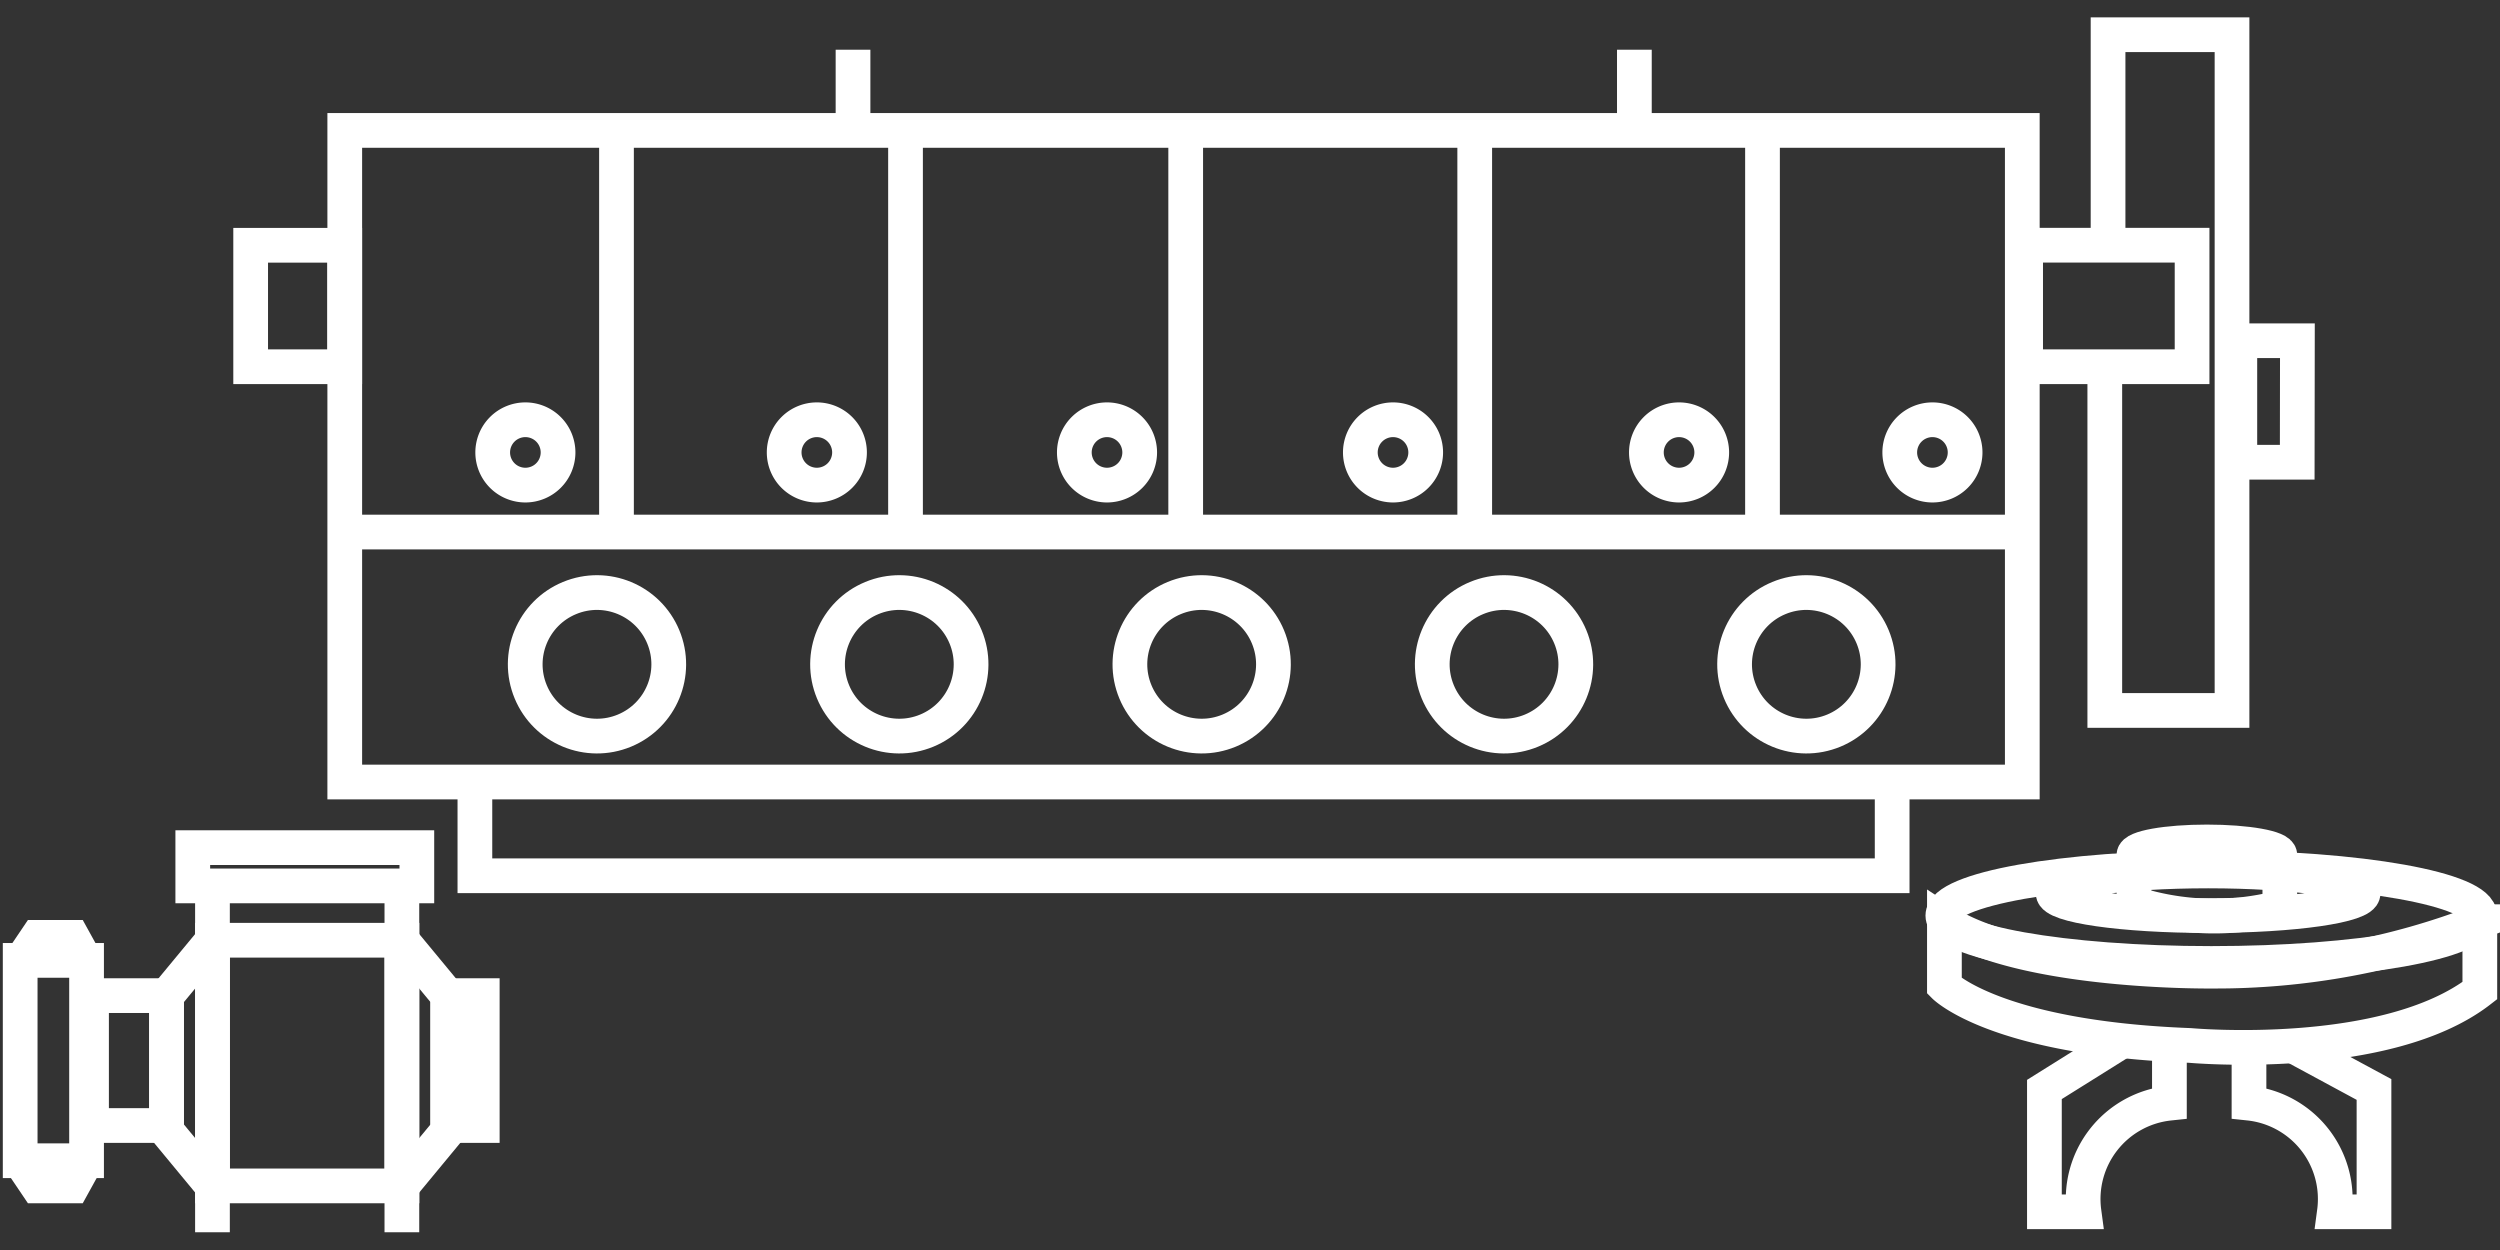 <svg xmlns="http://www.w3.org/2000/svg" xmlns:xlink="http://www.w3.org/1999/xlink" width="72" height="36" viewBox="0 0 72 36">
  <rect x="0" y="0" width="72" height="36" fill="#333333" stroke="none"/>
  <defs>
    <clipPath id="clip-高压">
      <rect width="72" height="36"/>
    </clipPath>
  </defs>
  <g id="高压" clip-path="url(#clip-高压)">
    <g id="组_5" data-name="组 5" transform="translate(-243.27 -305.421)">
      <path id="路径_35" data-name="路径 35" d="M304.981,328.966H256.668V310.2h48.313Z" transform="translate(-3.469 -1.023)" fill="none" stroke="#fff" stroke-miterlimit="10" stroke-width="1"/>
      <line id="直线_51" data-name="直线 51" x1="48.313" transform="translate(253.199 320.744)" fill="none" stroke="#fff" stroke-miterlimit="10" stroke-width="1"/>
      <path id="路径_36" data-name="路径 36" d="M261.807,335.93v2.7h40.817V336" transform="translate(-4.86 -7.987)" fill="none" stroke="#fff" stroke-miterlimit="10" stroke-width="1"/>
      <path id="路径_37" data-name="路径 37" d="M264.393,322.567a.941.941,0,1,1-.941-.941A.941.941,0,0,1,264.393,322.567Z" transform="translate(-5.051 -4.116)" fill="none" stroke="#fff" stroke-miterlimit="10" stroke-width="1"/>
      <circle id="椭圆_18" data-name="椭圆 18" cx="2.066" cy="2.066" r="2.066" transform="matrix(0.924, -0.383, 0.383, 0.924, 257.763, 323.436)" fill="none" stroke="#fff" stroke-miterlimit="10" stroke-width="1"/>
      <circle id="椭圆_19" data-name="椭圆 19" cx="2.066" cy="2.066" r="2.066" transform="matrix(0.924, -0.383, 0.383, 0.924, 266.47, 323.436)" fill="none" stroke="#fff" stroke-miterlimit="10" stroke-width="1"/>
      <circle id="椭圆_20" data-name="椭圆 20" cx="2.066" cy="2.066" r="2.066" transform="matrix(0.924, -0.383, 0.383, 0.924, 275.178, 323.436)" fill="none" stroke="#fff" stroke-miterlimit="10" stroke-width="1"/>
      <circle id="椭圆_21" data-name="椭圆 21" cx="2.066" cy="2.066" r="2.066" transform="matrix(0.924, -0.383, 0.383, 0.924, 283.886, 323.436)" fill="none" stroke="#fff" stroke-miterlimit="10" stroke-width="1"/>
      <circle id="椭圆_22" data-name="椭圆 22" cx="2.066" cy="2.066" r="2.066" transform="matrix(0.924, -0.383, 0.383, 0.924, 292.593, 323.436)" fill="none" stroke="#fff" stroke-miterlimit="10" stroke-width="1"/>
      <path id="路径_38" data-name="路径 38" d="M275.9,322.567a.941.941,0,1,1-.941-.941A.941.941,0,0,1,275.9,322.567Z" transform="translate(-8.164 -4.116)" fill="none" stroke="#fff" stroke-miterlimit="10" stroke-width="1"/>
      <path id="路径_39" data-name="路径 39" d="M287.361,322.567a.941.941,0,1,1-.941-.941A.941.941,0,0,1,287.361,322.567Z" transform="translate(-11.268 -4.116)" fill="none" stroke="#fff" stroke-miterlimit="10" stroke-width="1"/>
      <path id="路径_40" data-name="路径 40" d="M298.655,322.567a.941.941,0,1,1-.941-.941A.941.941,0,0,1,298.655,322.567Z" transform="translate(-14.325 -4.116)" fill="none" stroke="#fff" stroke-miterlimit="10" stroke-width="1"/>
      <path id="路径_41" data-name="路径 41" d="M309.95,322.567a.941.941,0,1,1-.941-.941A.941.941,0,0,1,309.95,322.567Z" transform="translate(-17.382 -4.116)" fill="none" stroke="#fff" stroke-miterlimit="10" stroke-width="1"/>
      <path id="路径_42" data-name="路径 42" d="M319.955,322.567a.941.941,0,1,1-.941-.941A.941.941,0,0,1,319.955,322.567Z" transform="translate(-20.09 -4.116)" fill="none" stroke="#fff" stroke-miterlimit="10" stroke-width="1"/>
      <rect id="矩形_16" data-name="矩形 16" width="2.709" height="3.498" transform="translate(250.489 312.485)" fill="none" stroke="#fff" stroke-miterlimit="10" stroke-width="1"/>
      <path id="路径_43" data-name="路径 43" d="M327.837,318.233h-4.794v-3.5h4.794Z" transform="translate(-21.435 -2.25)" fill="none" stroke="#fff" stroke-miterlimit="10" stroke-width="1"/>
      <path id="路径_44" data-name="路径 44" d="M333.153,322.006H331.5v-3.5h1.658Z" transform="translate(-23.723 -3.272)" fill="none" stroke="#fff" stroke-miterlimit="10" stroke-width="1"/>
      <path id="路径_45" data-name="路径 45" d="M326.169,315.982v9.9h3.664V306.421h-3.57v5.621" transform="translate(-22.281)" fill="none" stroke="#fff" stroke-miterlimit="10" stroke-width="1"/>
      <line id="直线_52" data-name="直线 52" y1="2.324" transform="translate(267.837 306.853)" fill="none" stroke="#fff" stroke-miterlimit="10" stroke-width="1"/>
      <line id="直线_53" data-name="直线 53" y1="2.324" transform="translate(290.34 306.853)" fill="none" stroke="#fff" stroke-miterlimit="10" stroke-width="1"/>
      <line id="直线_54" data-name="直线 54" y2="11.567" transform="translate(261.025 309.177)" fill="none" stroke="#fff" stroke-miterlimit="10" stroke-width="1"/>
      <line id="直线_55" data-name="直线 55" y2="11.567" transform="translate(269.349 309.177)" fill="none" stroke="#fff" stroke-miterlimit="10" stroke-width="1"/>
      <line id="直线_56" data-name="直线 56" y2="11.567" transform="translate(277.418 309.177)" fill="none" stroke="#fff" stroke-miterlimit="10" stroke-width="1"/>
      <line id="直线_57" data-name="直线 57" y2="11.567" transform="translate(285.742 309.177)" fill="none" stroke="#fff" stroke-miterlimit="10" stroke-width="1"/>
      <line id="直线_58" data-name="直线 58" y2="11.567" transform="translate(294.03 309.177)" fill="none" stroke="#fff" stroke-miterlimit="10" stroke-width="1"/>
      <rect id="矩形_17" data-name="矩形 17" width="6.453" height="1.102" transform="translate(248.822 329.833)" fill="none" stroke="#fff" stroke-miterlimit="10" stroke-width="1"/>
      <rect id="矩形_18" data-name="矩形 18" width="5.455" height="7.075" transform="translate(249.39 332.5)" fill="none" stroke="#fff" stroke-miterlimit="10" stroke-width="1"/>
      <line id="直线_59" data-name="直线 59" y2="9.975" transform="translate(249.389 330.935)" fill="none" stroke="#fff" stroke-miterlimit="10" stroke-width="1"/>
      <line id="直线_60" data-name="直线 60" y2="9.975" transform="translate(254.844 330.935)" fill="none" stroke="#fff" stroke-miterlimit="10" stroke-width="1"/>
      <path id="路径_46" data-name="路径 46" d="M258.924,342.18l1.323,1.6v3.885l-1.323,1.6" transform="translate(-4.08 -9.679)" fill="none" stroke="#fff" stroke-miterlimit="10" stroke-width="1"/>
      <rect id="矩形_19" data-name="矩形 19" width="0.993" height="3.741" transform="translate(256.166 334.095)" fill="none" stroke="#fff" stroke-miterlimit="10" stroke-width="1"/>
      <path id="路径_47" data-name="路径 47" d="M250.954,342.18l-1.323,1.6v3.885l1.323,1.6" transform="translate(-1.564 -9.679)" fill="none" stroke="#fff" stroke-miterlimit="10" stroke-width="1"/>
      <rect id="矩形_20" data-name="矩形 20" width="2.16" height="3.741" transform="translate(245.906 334.095)" fill="none" stroke="#fff" stroke-miterlimit="10" stroke-width="1"/>
      <rect id="矩形_21" data-name="矩形 21" width="1.912" height="5.77" transform="translate(243.851 333.08)" fill="none" stroke="#fff" stroke-miterlimit="10" stroke-width="1"/>
      <path id="路径_48" data-name="路径 48" d="M243.851,350.886l.489.725h1.018l.4-.725" transform="translate(0 -12.036)" fill="none" stroke="#fff" stroke-miterlimit="10" stroke-width="1"/>
      <path id="路径_49" data-name="路径 49" d="M243.851,342.79l.489-.725h1.018l.4.725" transform="translate(0 -9.648)" fill="none" stroke="#fff" stroke-miterlimit="10" stroke-width="1"/>
      <path id="路径_50" data-name="路径 50" d="M326.065,346.115l-2.28,1.427v3.523h1.14a2.775,2.775,0,0,1,2.46-3.128v-1.785" transform="translate(-21.636 -10.744)" fill="none" stroke="#fff" stroke-miterlimit="10" stroke-width="1"/>
      <path id="路径_51" data-name="路径 51" d="M333.187,346.326l2.277,1.23v3.523h-1.14a2.776,2.776,0,0,0-2.46-3.129v-1.785" transform="translate(-23.823 -10.758)" fill="none" stroke="#fff" stroke-miterlimit="10" stroke-width="1"/>
      <path id="路径_52" data-name="路径 52" d="M319.836,341.446V343.3s1.491,1.5,7.072,1.71c0,0,5.648.515,8.348-1.578v-1.987a20.985,20.985,0,0,1-7.71,1.425S322.1,342.938,319.836,341.446Z" transform="translate(-20.567 -9.48)" fill="none" stroke="#fff" stroke-miterlimit="10" stroke-width="1"/>
      <path id="路径_53" data-name="路径 53" d="M335.239,340.694c0,.761-3.461,1.379-7.732,1.379s-7.732-.618-7.732-1.379,3.461-1.379,7.732-1.379S335.239,339.933,335.239,340.694Z" transform="translate(-20.551 -8.904)" fill="none" stroke="#fff" stroke-miterlimit="10" stroke-width="1"/>
      <path id="路径_54" data-name="路径 54" d="M333.057,340.085c0,.355-2,.643-4.464.643s-4.464-.288-4.464-.643,2-.643,4.464-.643S333.057,339.73,333.057,340.085Z" transform="translate(-21.729 -8.938)" fill="none" stroke="#fff" stroke-miterlimit="10" stroke-width="1"/>
      <path id="路径_55" data-name="路径 55" d="M331.521,338.672c0,.207-.94.375-2.1.375s-2.1-.168-2.1-.375.94-.375,2.1-.375S331.521,338.465,331.521,338.672Z" transform="translate(-22.593 -8.628)" fill="none" stroke="#fff" stroke-miterlimit="10" stroke-width="1"/>
      <path id="路径_56" data-name="路径 56" d="M327.322,338.811v1.4a7.58,7.58,0,0,0,4.2.12v-1.521" transform="translate(-22.593 -8.767)" fill="none" stroke="#fff" stroke-miterlimit="10" stroke-width="1"/>
    </g>
  </g>
</svg>
